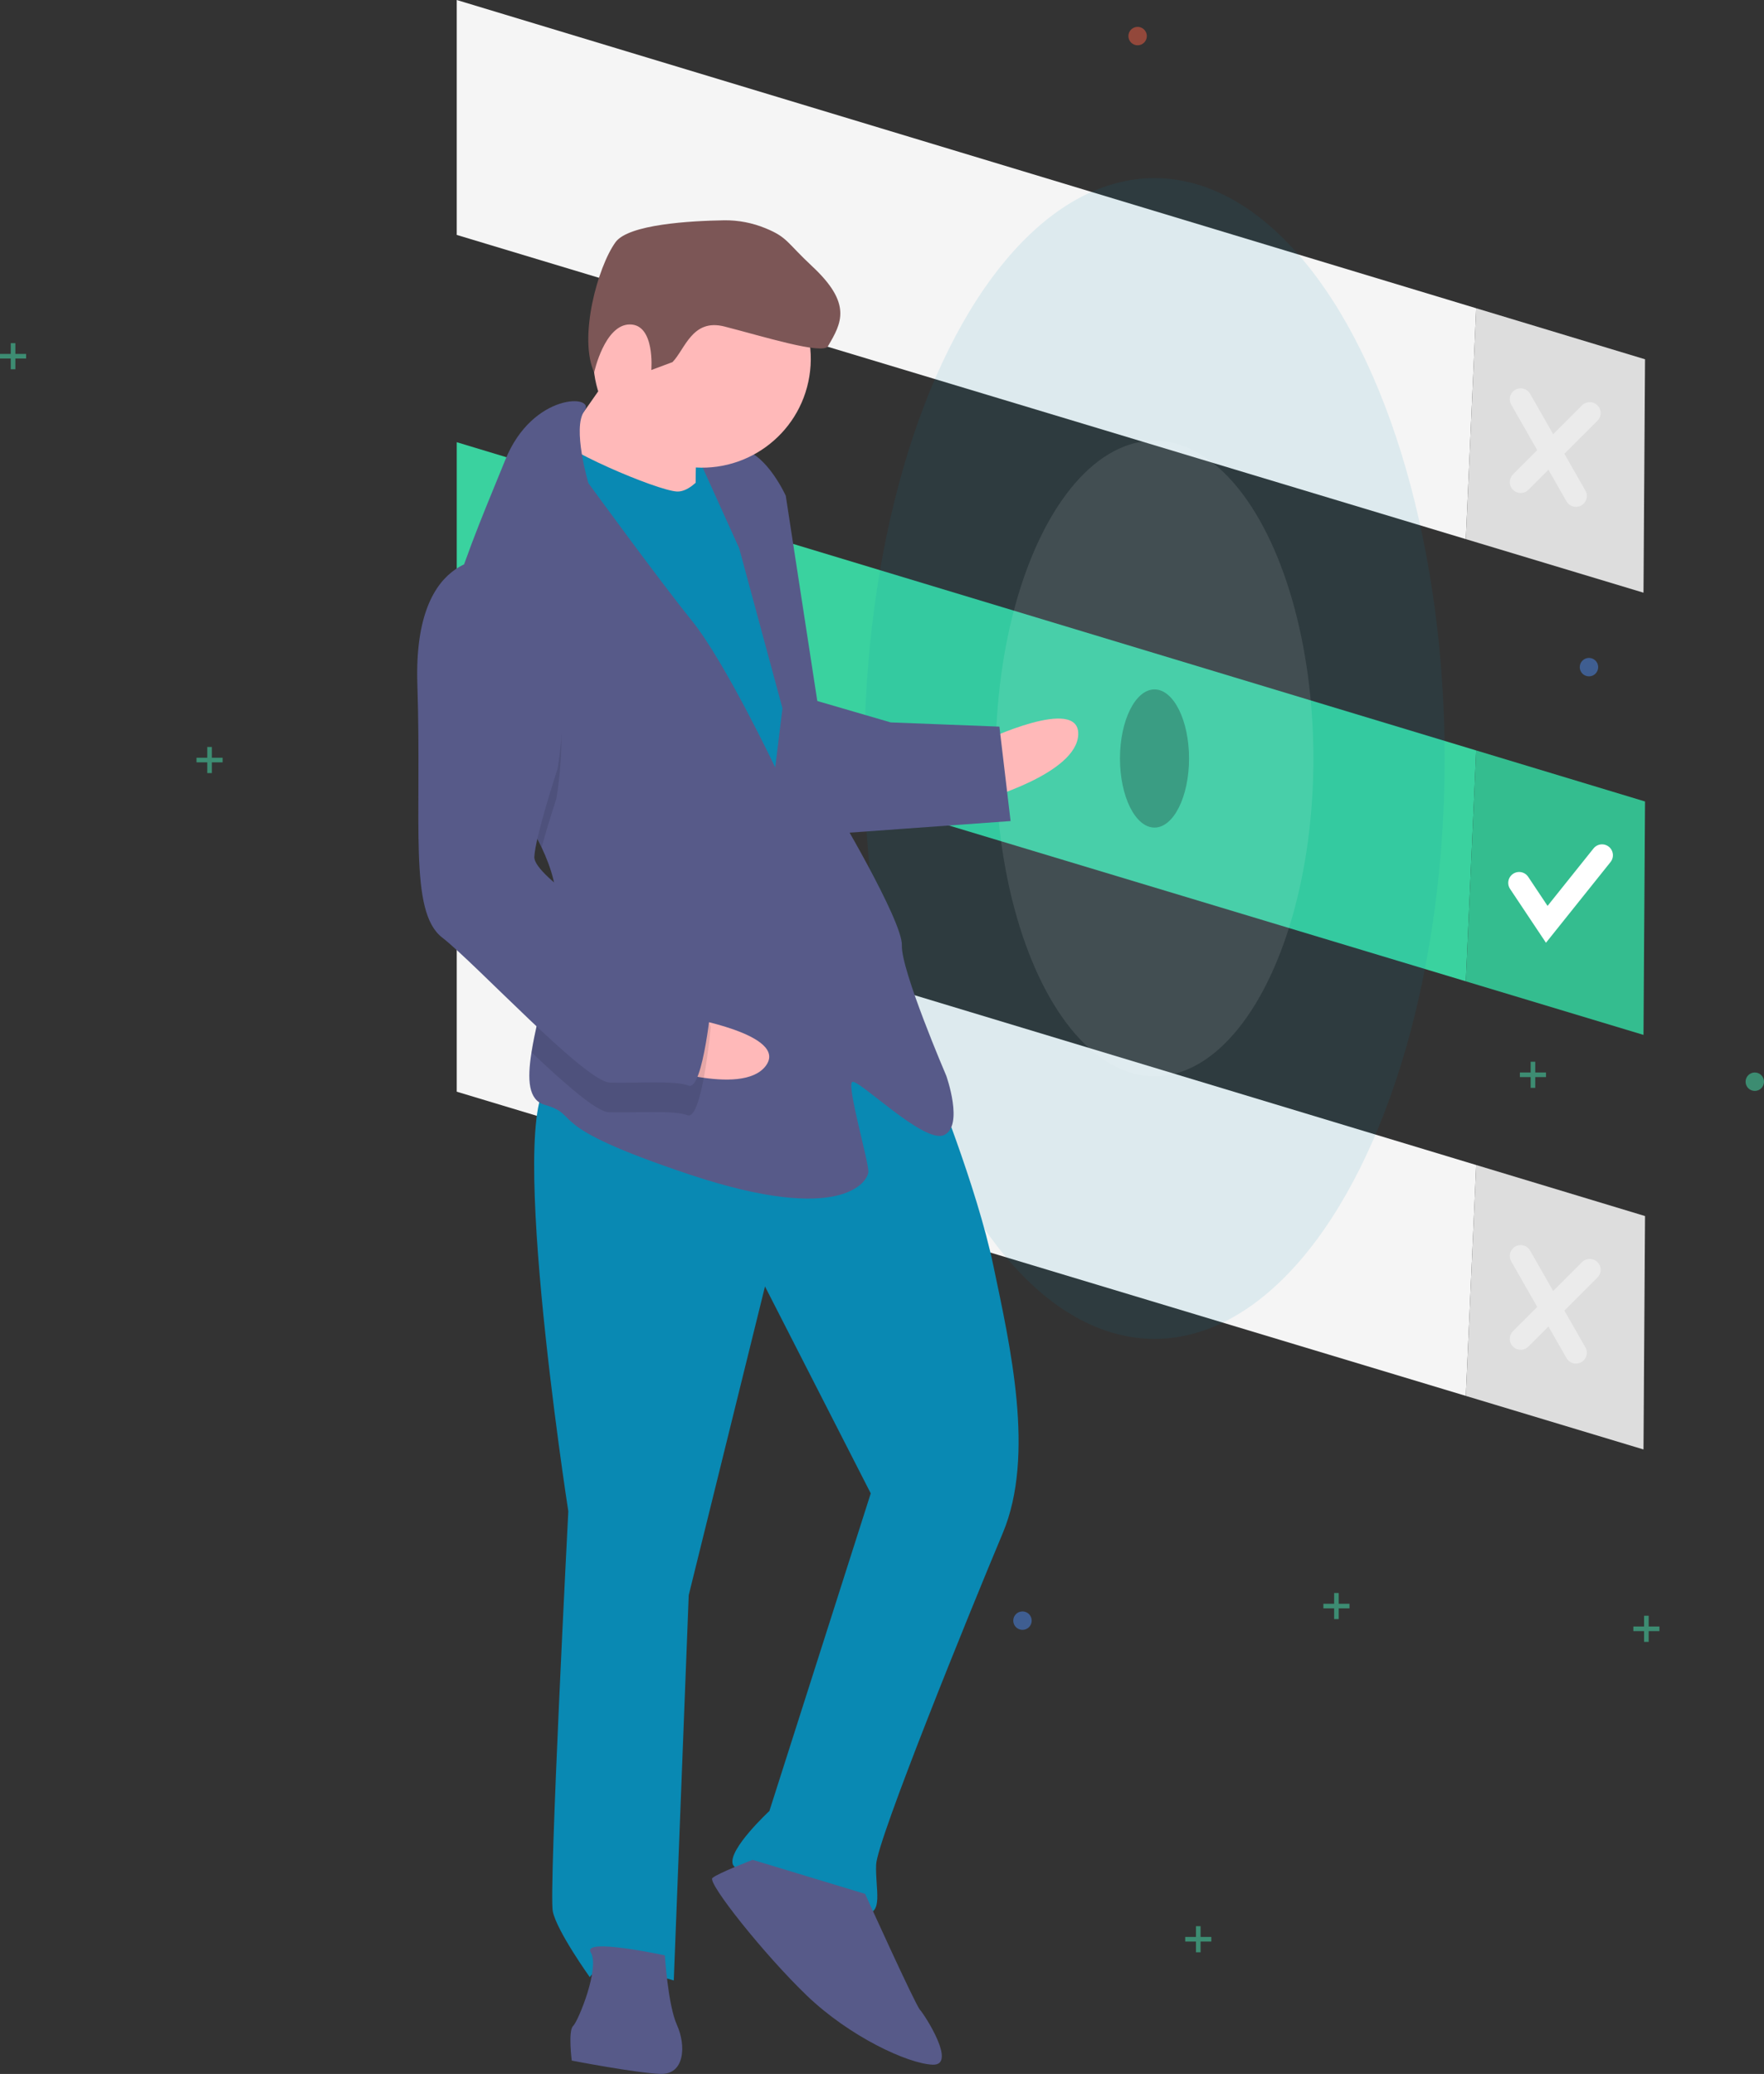 <?xml version="1.0" encoding="UTF-8"?><svg id="Layer_1" xmlns="http://www.w3.org/2000/svg" viewBox="0 0 567 666.545"><rect x="0" y="0" width="567" height="666.545" fill="#333333" stroke="none"/><defs><style>.cls-1{fill:#fff;}.cls-1,.cls-2,.cls-3,.cls-4,.cls-5,.cls-6,.cls-7,.cls-8,.cls-9,.cls-10,.cls-11,.cls-12,.cls-13,.cls-14{stroke-width:0px;}.cls-1,.cls-2,.cls-4,.cls-5,.cls-6,.cls-8,.cls-10,.cls-15{isolation:isolate;}.cls-1,.cls-6,.cls-10{opacity:.1;}.cls-2{opacity:.3;}.cls-2,.cls-10{fill:#000;}.cls-3{fill:#7c5656;}.cls-4{fill:#4d8af0;}.cls-4,.cls-16,.cls-5,.cls-8{opacity:.5;}.cls-5,.cls-12{fill:#47e6b1;}.cls-6,.cls-7{fill:#0989b3;}.cls-8{fill:#f55f44;}.cls-9{fill:#f5f5f5;}.cls-17,.cls-15{fill:none;stroke:#fff;stroke-linecap:round;stroke-miterlimit:10;stroke-width:7px;}.cls-11{fill:#575a89;}.cls-15{opacity:.4;}.cls-13{fill:#ffb9b9;}.cls-14{fill:#3ad29f;}</style></defs><path class="cls-9" d="M528.756,115.473l-54.26-16.405-3.337,74.2,57.103,17.212s.494-75.007.494-75.007Z"/><path class="cls-9" d="M146.808,0v75.501l324.351,97.767,3.337-74.2L146.808,0Z"/><path class="cls-10" d="M528.756,115.473l-54.26-16.405-3.337,74.2,57.103,17.212s.494-75.007.494-75.007Z"/><path class="cls-14" d="M528.756,257.593l-54.26-16.405-3.337,74.2,57.103,17.213.494-75.008h0Z"/><path class="cls-14" d="M146.808,142.12v75.501l324.351,97.767,3.337-74.2-327.688-99.068h0Z"/><path class="cls-10" d="M528.756,257.593l-54.26-16.405-3.337,74.2,57.103,17.213.494-75.008h0Z"/><path class="cls-17" d="M488.291,283.747l8.883,13.323,17.765-22.206"/><path class="cls-15" d="M488.785,128.303l17.765,31.089M510.991,132.744l-22.206,22.206"/><path class="cls-9" d="M528.756,390.83l-54.26-16.404-3.337,74.2,57.103,17.212.494-75.008Z"/><path class="cls-9" d="M146.808,275.358v75.501l324.351,97.767,3.337-74.2-327.688-99.068h0Z"/><path class="cls-10" d="M528.756,390.83l-54.26-16.404-3.337,74.2,57.103,17.212.494-75.008Z"/><path class="cls-15" d="M488.785,403.661l17.765,31.088M510.991,408.102l-22.206,22.206"/><ellipse class="cls-2" cx="371.091" cy="243.775" rx="11.103" ry="22.206"/><ellipse class="cls-6" cx="371.091" cy="243.775" rx="93.266" ry="186.533"/><ellipse class="cls-1" cx="371.091" cy="243.775" rx="51.074" ry="102.149"/><g class="cls-16"><path class="cls-12" d="M3.454,110.291h1.48v8.389h-1.48v-8.389Z"/><path class="cls-12" d="M8.39,113.745v1.48H0v-1.48h8.39Z"/></g><g class="cls-16"><path class="cls-12" d="M528.454,519.291h1.48v8.389h-1.48v-8.389Z"/><path class="cls-12" d="M533.39,522.745v1.48h-8.39v-1.48h8.39Z"/></g><g class="cls-16"><path class="cls-12" d="M491.992,341.236h1.48v8.389h-1.48v-8.389Z"/><path class="cls-12" d="M496.926,344.69v1.48h-8.389v-1.48h8.389Z"/></g><g class="cls-16"><path class="cls-12" d="M428.828,511.978h1.48v8.389h-1.48v-8.389Z"/><path class="cls-12" d="M433.762,515.432v1.48h-8.389v-1.48h8.389Z"/></g><g class="cls-16"><path class="cls-12" d="M384.415,619.061h1.48v8.389h-1.48v-8.389Z"/><path class="cls-12" d="M389.35,622.516v1.48h-8.39v-1.48h8.39Z"/></g><g class="cls-16"><path class="cls-12" d="M66.619,240.074h1.48v8.389h-1.48v-8.389Z"/><path class="cls-12" d="M71.553,243.529v1.48h-8.389v-1.48h8.389Z"/></g><circle class="cls-8" cx="248.71" cy="134.471" r="2.961"/><circle class="cls-4" cx="328.653" cy="520.86" r="2.961"/><circle class="cls-4" cx="510.744" cy="214.414" r="2.961" transform="translate(217.287 684.218) rotate(-80.783)"/><circle class="cls-5" cx="564.039" cy="347.651" r="2.961"/><circle class="cls-8" cx="365.663" cy="11.597" r="2.961"/><path class="cls-7" d="M237.148,167.471l-22.226-.862,1.108-28.575,22.226.862-1.108,28.575Z"/><path class="cls-13" d="M316.29,238.112s30.779-14.705,30.286-2.005-31.025,21.056-31.025,21.056l.739-19.051Z"/><path class="cls-7" d="M299.403,345.573s14.521,35.541,19.887,61.188,13.536,60.943,3.025,85.974-40.391,98.6-40.7,106.537,2.56,15.999-3.79,15.752-40.907-11.126-42.31-15.95,11.79-17.032,11.79-17.032l32.578-102.082-33.99-66.505-24.516,99.215-4.802,123.828s-23.567-7.273-26.988-1.046c0,0-10.56-14.72-11.9-21.131s4.986-128.591,4.986-128.591c0,0-21.632-139.163-4.17-138.486s85.864-41.188,120.9-1.671h0Z"/><path class="cls-11" d="M278.071,608.674s16.109,35.603,17.635,37.252,12.023,17.956,4.085,17.648-26.68-8.984-40.476-22.239-31.984-36.218-30.335-37.744,12.947-5.858,12.947-5.858l36.144,10.941ZM213.708,628.437s.972,15.937,3.9,22.41,2.56,16-5.378,15.691-28.453-4.283-28.453-4.283c0,0-1.218-9.587.431-11.113s8.677-18.742,5.686-23.628,23.814.923,23.814.923h0Z"/><path class="cls-13" d="M201.964,111.254s-16.922,26.373-23.518,32.477,11.962,19.543,11.962,19.543l33.215,4.468s-.418-30.225,1.293-33.339-22.952-23.149-22.952-23.149Z"/><path class="cls-7" d="M230.835,145.762s-6.843,12.454-13.193,12.208-39.196-14.24-40.599-19.063-10.88,34.556-10.88,34.556l80.372,141.44,19.605-13.548-9.5-83.045-7.801-44.82-18.004-27.728Z"/><path class="cls-11" d="M174.079,272.346c3.206,6.707,5.208,13.7,4.93,20.86-.012.318-.024.635-.053.952-.76,14.693-6.173,31.686-8.115,44.044-1.409,8.865-1.008,15.336,4.18,16.857,12.577,3.667-1.834,6.288,46.826,22.485s57.151,2.216,57.275-.96-6.892-27.295-5.242-28.821,23.074,19.974,29.547,17.045.739-19.05.739-19.05c0,0-14.583-33.955-14.275-41.892s-22.09-45.375-22.09-45.375l-15.233-99.166s-5.858-12.947-13.734-14.842-14.41,2.62-14.41,2.62l13.179,29.13,13.905,51.417-2.326,18.99s-16.17-34.016-26.79-47.147-33.264-44.218-33.264-44.218c0,0-5.287-17.838-1.296-23.168,3.992-5.347-16.647-6.147-25.446,15.77-4.664,11.617-12.236,28.94-16.98,45.069-4.226,14.288-6.223,27.646-2.035,35.28,6.4,11.665,22.5,26.996,30.708,44.12h0Z"/><path class="cls-10" d="M143.37,228.227c6.401,11.664,22.5,26.995,30.709,44.119,2.143-7.724,4.759-15.715,4.759-15.715,0,0,10.03-53.669-19.64-67.539-4.916-.475-9.833.899-13.791,3.854-4.227,14.288-6.224,27.646-2.036,35.28h-.001Z"/><path class="cls-11" d="M261.157,224.845l25.154,7.335,34.926,1.354,3.593,30.348-57.398,4.134s-14.336-40.304-6.275-43.171h0Z"/><path class="cls-13" d="M220.139,326.884s33.652,5.583,25.971,15.71-37.492-.52-37.492-.52l11.521-15.19Z"/><path class="cls-10" d="M178.956,294.158c-.76,14.693-6.173,31.686-8.115,44.044,10.72,10.147,20.915,19.096,24.756,19.245,7.938.307,20.7-.788,25.401.985s7.458-28.33,7.458-28.33c0,0-2.805-9.648-15.321-14.903-8.448-3.556-24.641-13.198-34.179-21.041h0Z"/><path class="cls-11" d="M159.567,179.567s-26.865-4.222-25.414,40.353-2.832,73.027,7.973,81.396,45.903,46.298,53.84,46.605,20.7-.787,25.401.985,7.459-28.33,7.459-28.33c0,0-2.806-9.648-15.322-14.903s-42.001-23.887-41.755-30.238,7.458-28.33,7.458-28.33c0,0,10.03-53.668-19.64-67.538h0Z"/><circle class="cls-13" cx="225.654" cy="115.353" r="34.952" transform="translate(75.645 319.616) rotate(-80.783)"/><path class="cls-3" d="M216.152,116.385c4.086-4.188,6.344-14.092,16.697-11.45,12.186,3.11,31.61,9.183,33.292,6.318,4.355-7.419,7.878-13.584-5.112-25.694-8.203-7.647-7.854-9.268-14.921-12.183-4.256-1.755-8.811-2.644-13.414-2.57-10.577.17-30.682,1.266-34.858,7.047-5.725,7.927-11.951,30.613-6.856,41.839,0,0,3.333-15.417,11.48-15.417s6.893,14.646,6.893,14.646l6.8-2.536Z"/></svg>